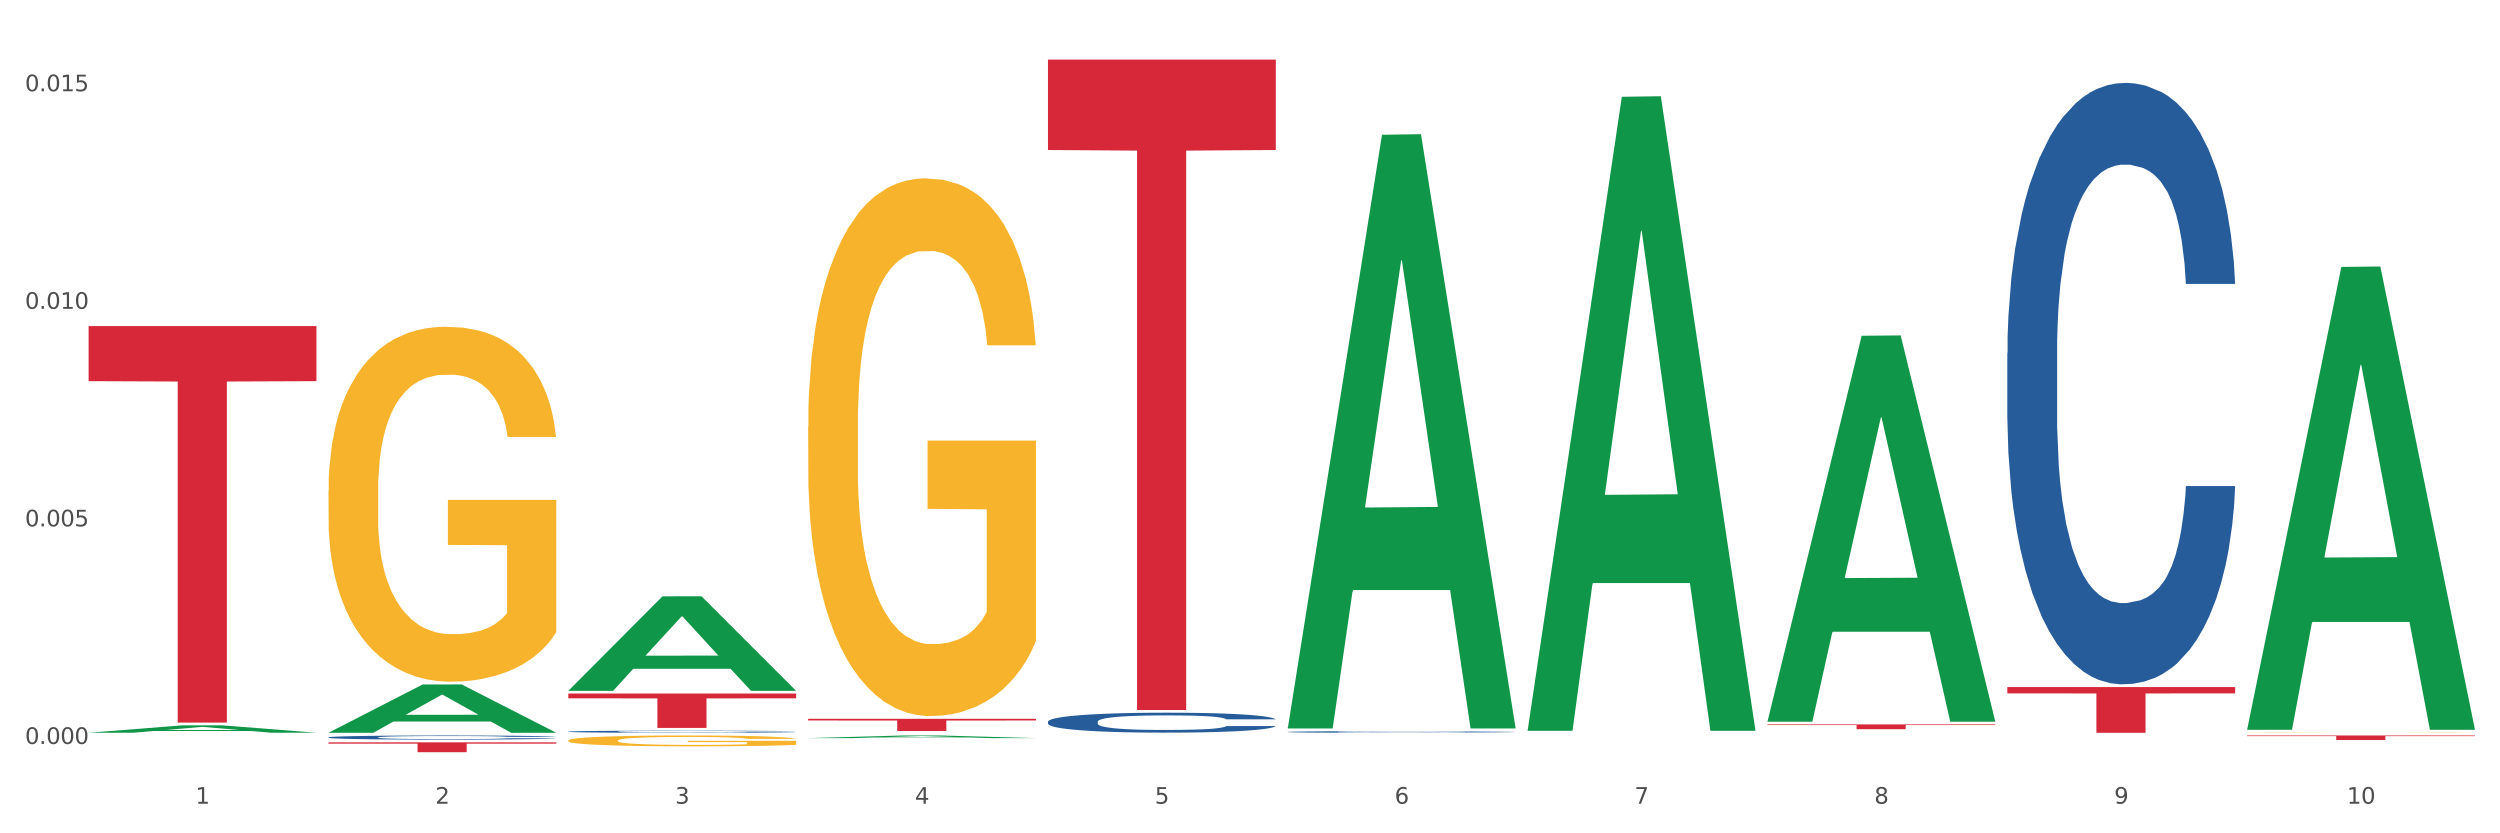 <?xml version="1.0" encoding="utf-8" standalone="no"?>
<!DOCTYPE svg PUBLIC "-//W3C//DTD SVG 1.1//EN"
  "http://www.w3.org/Graphics/SVG/1.1/DTD/svg11.dtd">
<svg xmlns:xlink="http://www.w3.org/1999/xlink" width="1080pt" height="360pt" viewBox="0 0 1080 360" xmlns="http://www.w3.org/2000/svg" version="1.1">
 <rect x="0" y="0" width="1080" height="360" fill="#333333" stroke="none"/>
 <defs>
  <style type="text/css">*{stroke-linejoin: round; stroke-linecap: butt}</style>
 </defs>
 <g id="figure_1">
  <g id="patch_1">
   <path d="M 0 360 
L 1080 360 
L 1080 0 
L 0 0 
z
" style="fill: #ffffff; stroke: #ffffff; stroke-linejoin: miter"/>
  </g>
  <g id="axes_1">
   <g id="matplotlib.axis_1">
    <g id="xtick_1">
     <g id="text_1">
      <!-- 1 -->
      <g style="fill: #4d4d4d" transform="translate(84.444 347.204) scale(0.096 -0.096)">
       <defs>
        <path id="DejaVuSans-31" d="M 794 531 
L 1825 531 
L 1825 4091 
L 703 3866 
L 703 4441 
L 1819 4666 
L 2450 4666 
L 2450 531 
L 3481 531 
L 3481 0 
L 794 0 
L 794 531 
z
" transform="scale(0.016)"/>
       </defs>
       <use xlink:href="#DejaVuSans-31"/>
      </g>
     </g>
    </g>
    <g id="xtick_2">
     <g id="text_2">
      <!-- 2 -->
      <g style="fill: #4d4d4d" transform="translate(188.053 347.204) scale(0.096 -0.096)">
       <defs>
        <path id="DejaVuSans-32" d="M 1228 531 
L 3431 531 
L 3431 0 
L 469 0 
L 469 531 
Q 828 903 1448 1529 
Q 2069 2156 2228 2338 
Q 2531 2678 2651 2914 
Q 2772 3150 2772 3378 
Q 2772 3750 2511 3984 
Q 2250 4219 1831 4219 
Q 1534 4219 1204 4116 
Q 875 4013 500 3803 
L 500 4441 
Q 881 4594 1212 4672 
Q 1544 4750 1819 4750 
Q 2544 4750 2975 4387 
Q 3406 4025 3406 3419 
Q 3406 3131 3298 2873 
Q 3191 2616 2906 2266 
Q 2828 2175 2409 1742 
Q 1991 1309 1228 531 
z
" transform="scale(0.016)"/>
       </defs>
       <use xlink:href="#DejaVuSans-32"/>
      </g>
     </g>
    </g>
    <g id="xtick_3">
     <g id="text_3">
      <!-- 3 -->
      <g style="fill: #4d4d4d" transform="translate(291.663 347.204) scale(0.096 -0.096)">
       <defs>
        <path id="DejaVuSans-33" d="M 2597 2516 
Q 3050 2419 3304 2112 
Q 3559 1806 3559 1356 
Q 3559 666 3084 287 
Q 2609 -91 1734 -91 
Q 1441 -91 1130 -33 
Q 819 25 488 141 
L 488 750 
Q 750 597 1062 519 
Q 1375 441 1716 441 
Q 2309 441 2620 675 
Q 2931 909 2931 1356 
Q 2931 1769 2642 2001 
Q 2353 2234 1838 2234 
L 1294 2234 
L 1294 2753 
L 1863 2753 
Q 2328 2753 2575 2939 
Q 2822 3125 2822 3475 
Q 2822 3834 2567 4026 
Q 2313 4219 1838 4219 
Q 1578 4219 1281 4162 
Q 984 4106 628 3988 
L 628 4550 
Q 988 4650 1302 4700 
Q 1616 4750 1894 4750 
Q 2613 4750 3031 4423 
Q 3450 4097 3450 3541 
Q 3450 3153 3228 2886 
Q 3006 2619 2597 2516 
z
" transform="scale(0.016)"/>
       </defs>
       <use xlink:href="#DejaVuSans-33"/>
      </g>
     </g>
    </g>
    <g id="xtick_4">
     <g id="text_4">
      <!-- 4 -->
      <g style="fill: #4d4d4d" transform="translate(395.273 347.204) scale(0.096 -0.096)">
       <defs>
        <path id="DejaVuSans-34" d="M 2419 4116 
L 825 1625 
L 2419 1625 
L 2419 4116 
z
M 2253 4666 
L 3047 4666 
L 3047 1625 
L 3713 1625 
L 3713 1100 
L 3047 1100 
L 3047 0 
L 2419 0 
L 2419 1100 
L 313 1100 
L 313 1709 
L 2253 4666 
z
" transform="scale(0.016)"/>
       </defs>
       <use xlink:href="#DejaVuSans-34"/>
      </g>
     </g>
    </g>
    <g id="xtick_5">
     <g id="text_5">
      <!-- 5 -->
      <g style="fill: #4d4d4d" transform="translate(498.883 347.204) scale(0.096 -0.096)">
       <defs>
        <path id="DejaVuSans-35" d="M 691 4666 
L 3169 4666 
L 3169 4134 
L 1269 4134 
L 1269 2991 
Q 1406 3038 1543 3061 
Q 1681 3084 1819 3084 
Q 2600 3084 3056 2656 
Q 3513 2228 3513 1497 
Q 3513 744 3044 326 
Q 2575 -91 1722 -91 
Q 1428 -91 1123 -41 
Q 819 9 494 109 
L 494 744 
Q 775 591 1075 516 
Q 1375 441 1709 441 
Q 2250 441 2565 725 
Q 2881 1009 2881 1497 
Q 2881 1984 2565 2268 
Q 2250 2553 1709 2553 
Q 1456 2553 1204 2497 
Q 953 2441 691 2322 
L 691 4666 
z
" transform="scale(0.016)"/>
       </defs>
       <use xlink:href="#DejaVuSans-35"/>
      </g>
     </g>
    </g>
    <g id="xtick_6">
     <g id="text_6">
      <!-- 6 -->
      <g style="fill: #4d4d4d" transform="translate(602.492 347.204) scale(0.096 -0.096)">
       <defs>
        <path id="DejaVuSans-36" d="M 2113 2584 
Q 1688 2584 1439 2293 
Q 1191 2003 1191 1497 
Q 1191 994 1439 701 
Q 1688 409 2113 409 
Q 2538 409 2786 701 
Q 3034 994 3034 1497 
Q 3034 2003 2786 2293 
Q 2538 2584 2113 2584 
z
M 3366 4563 
L 3366 3988 
Q 3128 4100 2886 4159 
Q 2644 4219 2406 4219 
Q 1781 4219 1451 3797 
Q 1122 3375 1075 2522 
Q 1259 2794 1537 2939 
Q 1816 3084 2150 3084 
Q 2853 3084 3261 2657 
Q 3669 2231 3669 1497 
Q 3669 778 3244 343 
Q 2819 -91 2113 -91 
Q 1303 -91 875 529 
Q 447 1150 447 2328 
Q 447 3434 972 4092 
Q 1497 4750 2381 4750 
Q 2619 4750 2861 4703 
Q 3103 4656 3366 4563 
z
" transform="scale(0.016)"/>
       </defs>
       <use xlink:href="#DejaVuSans-36"/>
      </g>
     </g>
    </g>
    <g id="xtick_7">
     <g id="text_7">
      <!-- 7 -->
      <g style="fill: #4d4d4d" transform="translate(706.102 347.204) scale(0.096 -0.096)">
       <defs>
        <path id="DejaVuSans-37" d="M 525 4666 
L 3525 4666 
L 3525 4397 
L 1831 0 
L 1172 0 
L 2766 4134 
L 525 4134 
L 525 4666 
z
" transform="scale(0.016)"/>
       </defs>
       <use xlink:href="#DejaVuSans-37"/>
      </g>
     </g>
    </g>
    <g id="xtick_8">
     <g id="text_8">
      <!-- 8 -->
      <g style="fill: #4d4d4d" transform="translate(809.712 347.204) scale(0.096 -0.096)">
       <defs>
        <path id="DejaVuSans-38" d="M 2034 2216 
Q 1584 2216 1326 1975 
Q 1069 1734 1069 1313 
Q 1069 891 1326 650 
Q 1584 409 2034 409 
Q 2484 409 2743 651 
Q 3003 894 3003 1313 
Q 3003 1734 2745 1975 
Q 2488 2216 2034 2216 
z
M 1403 2484 
Q 997 2584 770 2862 
Q 544 3141 544 3541 
Q 544 4100 942 4425 
Q 1341 4750 2034 4750 
Q 2731 4750 3128 4425 
Q 3525 4100 3525 3541 
Q 3525 3141 3298 2862 
Q 3072 2584 2669 2484 
Q 3125 2378 3379 2068 
Q 3634 1759 3634 1313 
Q 3634 634 3220 271 
Q 2806 -91 2034 -91 
Q 1263 -91 848 271 
Q 434 634 434 1313 
Q 434 1759 690 2068 
Q 947 2378 1403 2484 
z
M 1172 3481 
Q 1172 3119 1398 2916 
Q 1625 2713 2034 2713 
Q 2441 2713 2670 2916 
Q 2900 3119 2900 3481 
Q 2900 3844 2670 4047 
Q 2441 4250 2034 4250 
Q 1625 4250 1398 4047 
Q 1172 3844 1172 3481 
z
" transform="scale(0.016)"/>
       </defs>
       <use xlink:href="#DejaVuSans-38"/>
      </g>
     </g>
    </g>
    <g id="xtick_9">
     <g id="text_9">
      <!-- 9 -->
      <g style="fill: #4d4d4d" transform="translate(913.322 347.204) scale(0.096 -0.096)">
       <defs>
        <path id="DejaVuSans-39" d="M 703 97 
L 703 672 
Q 941 559 1184 500 
Q 1428 441 1663 441 
Q 2288 441 2617 861 
Q 2947 1281 2994 2138 
Q 2813 1869 2534 1725 
Q 2256 1581 1919 1581 
Q 1219 1581 811 2004 
Q 403 2428 403 3163 
Q 403 3881 828 4315 
Q 1253 4750 1959 4750 
Q 2769 4750 3195 4129 
Q 3622 3509 3622 2328 
Q 3622 1225 3098 567 
Q 2575 -91 1691 -91 
Q 1453 -91 1209 -44 
Q 966 3 703 97 
z
M 1959 2075 
Q 2384 2075 2632 2365 
Q 2881 2656 2881 3163 
Q 2881 3666 2632 3958 
Q 2384 4250 1959 4250 
Q 1534 4250 1286 3958 
Q 1038 3666 1038 3163 
Q 1038 2656 1286 2365 
Q 1534 2075 1959 2075 
z
" transform="scale(0.016)"/>
       </defs>
       <use xlink:href="#DejaVuSans-39"/>
      </g>
     </g>
    </g>
    <g id="xtick_10">
     <g id="text_10">
      <!-- 10 -->
      <g style="fill: #4d4d4d" transform="translate(1013.877 347.204) scale(0.096 -0.096)">
       <defs>
        <path id="DejaVuSans-30" d="M 2034 4250 
Q 1547 4250 1301 3770 
Q 1056 3291 1056 2328 
Q 1056 1369 1301 889 
Q 1547 409 2034 409 
Q 2525 409 2770 889 
Q 3016 1369 3016 2328 
Q 3016 3291 2770 3770 
Q 2525 4250 2034 4250 
z
M 2034 4750 
Q 2819 4750 3233 4129 
Q 3647 3509 3647 2328 
Q 3647 1150 3233 529 
Q 2819 -91 2034 -91 
Q 1250 -91 836 529 
Q 422 1150 422 2328 
Q 422 3509 836 4129 
Q 1250 4750 2034 4750 
z
" transform="scale(0.016)"/>
       </defs>
       <use xlink:href="#DejaVuSans-31"/>
       <use xlink:href="#DejaVuSans-30" transform="translate(63.623 0)"/>
      </g>
     </g>
    </g>
    <g id="xtick_11"/>
    <g id="xtick_12"/>
    <g id="xtick_13"/>
    <g id="xtick_14"/>
    <g id="xtick_15"/>
    <g id="xtick_16"/>
    <g id="xtick_17"/>
    <g id="xtick_18"/>
    <g id="xtick_19"/>
   </g>
   <g id="matplotlib.axis_2">
    <g id="ytick_1">
     <g id="text_11">
      <!-- 0.000 -->
      <g style="fill: #4d4d4d" transform="translate(10.8 321.381) scale(0.096 -0.096)">
       <defs>
        <path id="DejaVuSans-2e" d="M 684 794 
L 1344 794 
L 1344 0 
L 684 0 
L 684 794 
z
" transform="scale(0.016)"/>
       </defs>
       <use xlink:href="#DejaVuSans-30"/>
       <use xlink:href="#DejaVuSans-2e" transform="translate(63.623 0)"/>
       <use xlink:href="#DejaVuSans-30" transform="translate(95.41 0)"/>
       <use xlink:href="#DejaVuSans-30" transform="translate(159.033 0)"/>
       <use xlink:href="#DejaVuSans-30" transform="translate(222.656 0)"/>
      </g>
     </g>
    </g>
    <g id="ytick_2">
     <g id="text_12">
      <!-- 0.005 -->
      <g style="fill: #4d4d4d" transform="translate(10.8 227.394) scale(0.096 -0.096)">
       <use xlink:href="#DejaVuSans-30"/>
       <use xlink:href="#DejaVuSans-2e" transform="translate(63.623 0)"/>
       <use xlink:href="#DejaVuSans-30" transform="translate(95.41 0)"/>
       <use xlink:href="#DejaVuSans-30" transform="translate(159.033 0)"/>
       <use xlink:href="#DejaVuSans-35" transform="translate(222.656 0)"/>
      </g>
     </g>
    </g>
    <g id="ytick_3">
     <g id="text_13">
      <!-- 0.010 -->
      <g style="fill: #4d4d4d" transform="translate(10.8 133.407) scale(0.096 -0.096)">
       <use xlink:href="#DejaVuSans-30"/>
       <use xlink:href="#DejaVuSans-2e" transform="translate(63.623 0)"/>
       <use xlink:href="#DejaVuSans-30" transform="translate(95.41 0)"/>
       <use xlink:href="#DejaVuSans-31" transform="translate(159.033 0)"/>
       <use xlink:href="#DejaVuSans-30" transform="translate(222.656 0)"/>
      </g>
     </g>
    </g>
    <g id="ytick_4">
     <g id="text_14">
      <!-- 0.015 -->
      <g style="fill: #4d4d4d" transform="translate(10.8 39.421) scale(0.096 -0.096)">
       <use xlink:href="#DejaVuSans-30"/>
       <use xlink:href="#DejaVuSans-2e" transform="translate(63.623 0)"/>
       <use xlink:href="#DejaVuSans-30" transform="translate(95.41 0)"/>
       <use xlink:href="#DejaVuSans-31" transform="translate(159.033 0)"/>
       <use xlink:href="#DejaVuSans-35" transform="translate(222.656 0)"/>
      </g>
     </g>
    </g>
    <g id="ytick_5"/>
    <g id="ytick_6"/>
    <g id="ytick_7"/>
   </g>
   <g id="PolyCollection_1">
    <path d="M 38.283 316.538 
L 38.384 316.535 
L 78.974 313.334 
L 95.818 313.331 
L 136.712 316.544 
L 117.229 316.544 
L 108.401 315.796 
L 66.493 315.796 
L 66.188 315.808 
L 57.664 316.544 
L 38.283 316.544 
L 38.283 316.538 
L 71.769 315.349 
L 103.125 315.346 
L 87.599 314.016 
L 87.396 314.01 
L 87.193 314.019 
L 71.668 315.346 
L 71.769 315.349 
L 38.283 316.538 
z
" clip-path="url(#pde2e1645a0)" style="fill: #109648"/>
    <path d="M 349.112 184.393 
L 349.228 184.181 
L 349.228 176.543 
L 349.461 169.966 
L 350.623 154.054 
L 352.366 140.9 
L 353.644 133.899 
L 354.923 128.171 
L 356.433 122.443 
L 358.293 116.502 
L 361.663 107.804 
L 363.755 103.348 
L 366.311 98.681 
L 370.96 91.892 
L 374.33 88.073 
L 377.816 84.891 
L 383.51 81.072 
L 387.229 79.375 
L 391.18 78.102 
L 395.945 77.253 
L 399.547 77.041 
L 407.449 77.677 
L 414.189 79.587 
L 417.443 81.072 
L 421.627 83.618 
L 423.835 85.315 
L 427.437 88.71 
L 431.156 93.165 
L 433.713 96.984 
L 437.548 104.197 
L 440.453 111.41 
L 443.126 120.321 
L 444.52 126.474 
L 445.566 132.202 
L 446.496 138.779 
L 447.425 149.175 
L 426.508 149.175 
L 425.694 141.749 
L 424.416 134.748 
L 422.557 127.959 
L 420.93 123.716 
L 418.141 118.412 
L 415.584 115.017 
L 412.911 112.471 
L 409.657 110.35 
L 407.101 109.289 
L 403.498 108.44 
L 396.409 108.652 
L 391.645 110.35 
L 388.391 112.471 
L 386.299 114.381 
L 384.44 116.502 
L 382.348 119.472 
L 379.908 123.928 
L 378.165 127.959 
L 376.421 133.051 
L 375.027 138.142 
L 373.749 144.083 
L 372.703 150.448 
L 371.889 157.024 
L 371.192 165.086 
L 370.611 178.452 
L 370.611 207.518 
L 370.843 214.095 
L 371.424 222.793 
L 372.122 229.37 
L 373.284 237.22 
L 374.33 242.524 
L 376.305 250.162 
L 378.513 256.526 
L 380.256 260.557 
L 381.999 263.952 
L 385.021 268.619 
L 388.391 272.438 
L 391.296 274.772 
L 395.247 276.894 
L 397.92 277.742 
L 400.244 278.167 
L 405.939 278.167 
L 410.006 277.53 
L 414.538 276.045 
L 418.024 274.136 
L 420.93 271.802 
L 424.183 267.983 
L 426.275 264.376 
L 426.275 220.035 
L 400.709 219.823 
L 400.709 190.333 
L 447.542 190.333 
L 447.542 276.894 
L 445.566 281.349 
L 443.358 285.38 
L 441.034 288.987 
L 437.548 293.442 
L 433.364 297.685 
L 429.645 300.655 
L 425.694 303.201 
L 421.046 305.535 
L 415.003 307.656 
L 411.284 308.505 
L 406.636 309.142 
L 401.174 309.354 
L 396.409 308.929 
L 391.761 307.869 
L 386.88 305.959 
L 382.116 303.201 
L 378.513 300.443 
L 374.911 297.049 
L 371.076 292.593 
L 368.054 288.35 
L 365.73 284.531 
L 363.174 279.652 
L 360.385 273.287 
L 358.293 267.559 
L 356.433 261.618 
L 354.458 253.981 
L 353.063 247.404 
L 351.669 239.129 
L 350.855 232.977 
L 349.926 223.43 
L 349.228 210.064 
L 349.112 184.393 
z
" clip-path="url(#pde2e1645a0)" style="fill: #f7b32b"/>
    <path d="M 970.771 316.502 
L 970.887 316.502 
L 970.887 316.498 
L 971.119 316.495 
L 972.281 316.487 
L 974.025 316.48 
L 975.303 316.477 
L 976.581 316.474 
L 978.092 316.471 
L 979.951 316.468 
L 983.321 316.464 
L 985.413 316.461 
L 987.97 316.459 
L 992.618 316.455 
L 995.988 316.454 
L 999.474 316.452 
L 1005.169 316.45 
L 1008.887 316.449 
L 1012.838 316.449 
L 1017.603 316.448 
L 1021.206 316.448 
L 1029.108 316.448 
L 1035.848 316.449 
L 1039.102 316.45 
L 1043.285 316.451 
L 1045.493 316.452 
L 1049.096 316.454 
L 1052.814 316.456 
L 1055.371 316.458 
L 1059.206 316.462 
L 1062.111 316.465 
L 1064.784 316.47 
L 1066.179 316.473 
L 1067.224 316.476 
L 1068.154 316.479 
L 1069.084 316.484 
L 1048.166 316.484 
L 1047.353 316.481 
L 1046.074 316.477 
L 1044.215 316.474 
L 1042.588 316.472 
L 1039.799 316.469 
L 1037.242 316.467 
L 1034.57 316.466 
L 1031.316 316.465 
L 1028.759 316.464 
L 1025.157 316.464 
L 1018.068 316.464 
L 1013.303 316.465 
L 1010.049 316.466 
L 1007.958 316.467 
L 1006.098 316.468 
L 1004.007 316.469 
L 1001.566 316.472 
L 999.823 316.474 
L 998.08 316.476 
L 996.685 316.479 
L 995.407 316.482 
L 994.361 316.485 
L 993.548 316.488 
L 992.851 316.493 
L 992.269 316.499 
L 992.269 316.514 
L 992.502 316.517 
L 993.083 316.522 
L 993.78 316.525 
L 994.942 316.529 
L 995.988 316.532 
L 997.964 316.536 
L 1000.172 316.539 
L 1001.915 316.541 
L 1003.658 316.543 
L 1006.679 316.545 
L 1010.049 316.547 
L 1012.955 316.548 
L 1016.906 316.549 
L 1019.579 316.55 
L 1021.903 316.55 
L 1027.597 316.55 
L 1031.664 316.549 
L 1036.197 316.549 
L 1039.683 316.548 
L 1042.588 316.547 
L 1045.842 316.545 
L 1047.934 316.543 
L 1047.934 316.52 
L 1022.368 316.52 
L 1022.368 316.505 
L 1069.2 316.505 
L 1069.2 316.549 
L 1067.224 316.551 
L 1065.016 316.553 
L 1062.692 316.555 
L 1059.206 316.557 
L 1055.022 316.56 
L 1051.304 316.561 
L 1047.353 316.562 
L 1042.704 316.564 
L 1036.661 316.565 
L 1032.943 316.565 
L 1028.294 316.565 
L 1022.832 316.566 
L 1018.068 316.565 
L 1013.42 316.565 
L 1008.539 316.564 
L 1003.774 316.562 
L 1000.172 316.561 
L 996.569 316.559 
L 992.734 316.557 
L 989.713 316.555 
L 987.389 316.553 
L 984.832 316.55 
L 982.043 316.547 
L 979.951 316.544 
L 978.092 316.541 
L 976.116 316.538 
L 974.722 316.534 
L 973.327 316.53 
L 972.514 316.527 
L 971.584 316.522 
L 970.887 316.515 
L 970.771 316.502 
z
" clip-path="url(#pde2e1645a0)" style="fill: #f7b32b"/>
    <path d="M 763.551 312.95 
L 861.981 312.95 
L 861.981 313.239 
L 823.262 313.241 
L 823.262 315.028 
L 802.037 315.028 
L 802.037 313.241 
L 763.551 313.239 
L 763.551 312.952 
L 763.551 312.95 
z
" clip-path="url(#pde2e1645a0)" style="fill: #d62839"/>
    <path d="M 970.771 317.733 
L 1069.2 317.733 
L 1069.2 318.004 
L 1030.481 318.006 
L 1030.481 319.68 
L 1009.256 319.68 
L 1009.256 318.006 
L 970.771 318.004 
L 970.771 317.735 
L 970.771 317.733 
z
" clip-path="url(#pde2e1645a0)" style="fill: #d62839"/>
    <path d="M 867.161 152.55 
L 867.277 152.313 
L 867.277 145.668 
L 867.626 136.652 
L 868.906 120.041 
L 870.535 107.465 
L 873.327 92.753 
L 874.84 86.584 
L 876.818 79.702 
L 880.89 68.55 
L 885.544 59.058 
L 888.801 53.838 
L 891.245 50.516 
L 896.713 44.584 
L 899.854 41.973 
L 903.112 39.838 
L 905.904 38.414 
L 910.558 36.753 
L 914.281 36.041 
L 918.586 35.804 
L 922.193 36.041 
L 926.963 36.99 
L 933.944 39.838 
L 936.62 41.499 
L 940.227 44.346 
L 943.95 48.143 
L 946.975 51.94 
L 950.465 57.397 
L 954.072 64.516 
L 957.562 73.533 
L 960.006 81.838 
L 961.984 90.618 
L 963.729 101.296 
L 965.009 112.923 
L 965.59 122.651 
L 944.299 122.651 
L 943.717 113.872 
L 942.554 104.38 
L 941.39 97.973 
L 940.11 92.753 
L 938.132 86.821 
L 936.387 83.024 
L 933.479 78.516 
L 930.803 75.668 
L 928.592 74.007 
L 925.916 72.584 
L 920.215 71.16 
L 916.143 71.16 
L 913.583 71.634 
L 910.442 72.821 
L 907.766 74.482 
L 904.625 77.329 
L 902.181 80.414 
L 899.738 84.448 
L 898.342 87.296 
L 896.248 92.516 
L 894.851 96.787 
L 892.99 104.143 
L 891.943 109.363 
L 890.081 122.889 
L 889.267 132.855 
L 888.918 139.736 
L 888.685 147.33 
L 888.685 184.347 
L 889.383 200.957 
L 889.965 208.075 
L 890.896 216.143 
L 892.641 226.584 
L 895.201 236.787 
L 897.877 244.143 
L 900.087 248.652 
L 902.181 251.974 
L 904.276 254.584 
L 906.835 256.957 
L 908.929 258.381 
L 912.071 259.804 
L 915.794 260.516 
L 918.703 260.516 
L 924.636 259.33 
L 927.312 258.143 
L 929.872 256.482 
L 932.664 253.872 
L 934.875 251.025 
L 936.155 248.889 
L 938.249 244.381 
L 939.878 239.635 
L 941.274 234.177 
L 942.205 229.431 
L 943.252 222.313 
L 944.066 214.245 
L 944.299 209.974 
L 965.59 209.974 
L 965.125 218.516 
L 964.31 226.821 
L 962.682 237.974 
L 961.402 244.381 
L 959.424 252.211 
L 957.33 258.855 
L 954.421 266.211 
L 951.745 271.669 
L 948.953 276.414 
L 945.928 280.686 
L 940.459 286.618 
L 938.481 288.279 
L 934.293 291.126 
L 931.035 292.787 
L 926.265 294.448 
L 921.379 295.398 
L 916.259 295.635 
L 911.722 295.16 
L 906.719 293.737 
L 903.577 292.313 
L 900.087 290.177 
L 896.015 286.855 
L 892.176 282.821 
L 888.569 278.075 
L 885.195 272.618 
L 882.053 266.448 
L 877.981 256.245 
L 874.956 246.279 
L 872.746 237.025 
L 871.233 229.194 
L 869.721 219.228 
L 868.906 212.347 
L 867.626 195.736 
L 867.161 180.313 
L 867.161 152.55 
z
" clip-path="url(#pde2e1645a0)" style="fill: #255c99"/>
    <path d="M 556.332 316.183 
L 556.448 316.182 
L 556.448 316.164 
L 556.797 316.14 
L 558.077 316.096 
L 559.706 316.062 
L 562.498 316.023 
L 564.011 316.006 
L 565.989 315.988 
L 570.061 315.958 
L 574.715 315.933 
L 577.972 315.919 
L 580.415 315.91 
L 585.884 315.894 
L 589.025 315.887 
L 592.283 315.881 
L 595.075 315.878 
L 599.729 315.873 
L 603.452 315.871 
L 607.757 315.871 
L 611.364 315.871 
L 616.134 315.874 
L 623.115 315.881 
L 625.791 315.886 
L 629.397 315.894 
L 633.121 315.904 
L 636.146 315.914 
L 639.636 315.928 
L 643.243 315.947 
L 646.733 315.972 
L 649.176 315.994 
L 651.154 316.017 
L 652.899 316.046 
L 654.179 316.077 
L 654.761 316.103 
L 633.47 316.103 
L 632.888 316.079 
L 631.724 316.054 
L 630.561 316.037 
L 629.281 316.023 
L 627.303 316.007 
L 625.558 315.997 
L 622.649 315.985 
L 619.973 315.977 
L 617.763 315.973 
L 615.087 315.969 
L 609.386 315.965 
L 605.314 315.965 
L 602.754 315.966 
L 599.613 315.97 
L 596.937 315.974 
L 593.795 315.982 
L 591.352 315.99 
L 588.909 316.001 
L 587.513 316.008 
L 585.418 316.022 
L 584.022 316.034 
L 582.161 316.053 
L 581.114 316.067 
L 579.252 316.104 
L 578.438 316.13 
L 578.089 316.149 
L 577.856 316.169 
L 577.856 316.268 
L 578.554 316.312 
L 579.136 316.331 
L 580.066 316.353 
L 581.812 316.381 
L 584.371 316.408 
L 587.047 316.428 
L 589.258 316.44 
L 591.352 316.449 
L 593.446 316.456 
L 596.006 316.462 
L 598.1 316.466 
L 601.242 316.47 
L 604.965 316.472 
L 607.873 316.472 
L 613.807 316.468 
L 616.483 316.465 
L 619.043 316.461 
L 621.835 316.454 
L 624.045 316.446 
L 625.325 316.441 
L 627.42 316.428 
L 629.048 316.416 
L 630.445 316.401 
L 631.375 316.388 
L 632.422 316.369 
L 633.237 316.348 
L 633.47 316.336 
L 654.761 316.336 
L 654.296 316.359 
L 653.481 316.381 
L 651.852 316.411 
L 650.573 316.428 
L 648.595 316.449 
L 646.5 316.467 
L 643.592 316.487 
L 640.916 316.501 
L 638.123 316.514 
L 635.098 316.526 
L 629.63 316.541 
L 627.652 316.546 
L 623.464 316.553 
L 620.206 316.558 
L 615.436 316.562 
L 610.549 316.565 
L 605.43 316.566 
L 600.893 316.564 
L 595.89 316.56 
L 592.748 316.557 
L 589.258 316.551 
L 585.186 316.542 
L 581.346 316.531 
L 577.74 316.519 
L 574.365 316.504 
L 571.224 316.487 
L 567.152 316.46 
L 564.127 316.434 
L 561.916 316.409 
L 560.404 316.388 
L 558.891 316.361 
L 558.077 316.343 
L 556.797 316.298 
L 556.332 316.257 
L 556.332 316.183 
z
" clip-path="url(#pde2e1645a0)" style="fill: #255c99"/>
    <path d="M 245.502 319.897 
L 245.619 319.893 
L 245.619 319.739 
L 245.851 319.606 
L 247.013 319.286 
L 248.756 319.02 
L 250.035 318.879 
L 251.313 318.764 
L 252.824 318.648 
L 254.683 318.529 
L 258.053 318.353 
L 260.145 318.264 
L 262.701 318.17 
L 267.35 318.033 
L 270.72 317.956 
L 274.206 317.892 
L 279.9 317.815 
L 283.619 317.78 
L 287.57 317.755 
L 292.335 317.738 
L 295.937 317.733 
L 303.84 317.746 
L 310.58 317.785 
L 313.834 317.815 
L 318.017 317.866 
L 320.225 317.9 
L 323.828 317.969 
L 327.546 318.058 
L 330.103 318.135 
L 333.938 318.281 
L 336.843 318.426 
L 339.516 318.606 
L 340.91 318.73 
L 341.956 318.845 
L 342.886 318.978 
L 343.816 319.187 
L 322.898 319.187 
L 322.084 319.038 
L 320.806 318.896 
L 318.947 318.76 
L 317.32 318.674 
L 314.531 318.567 
L 311.974 318.499 
L 309.301 318.447 
L 306.048 318.405 
L 303.491 318.383 
L 299.888 318.366 
L 292.8 318.371 
L 288.035 318.405 
L 284.781 318.447 
L 282.689 318.486 
L 280.83 318.529 
L 278.738 318.589 
L 276.298 318.678 
L 274.555 318.76 
L 272.812 318.862 
L 271.417 318.965 
L 270.139 319.085 
L 269.093 319.213 
L 268.28 319.345 
L 267.582 319.508 
L 267.001 319.777 
L 267.001 320.363 
L 267.234 320.496 
L 267.815 320.671 
L 268.512 320.804 
L 269.674 320.962 
L 270.72 321.069 
L 272.695 321.223 
L 274.903 321.351 
L 276.647 321.432 
L 278.39 321.501 
L 281.411 321.595 
L 284.781 321.672 
L 287.686 321.719 
L 291.638 321.761 
L 294.31 321.778 
L 296.635 321.787 
L 302.329 321.787 
L 306.396 321.774 
L 310.928 321.744 
L 314.415 321.706 
L 317.32 321.659 
L 320.574 321.582 
L 322.665 321.509 
L 322.665 320.615 
L 297.099 320.611 
L 297.099 320.017 
L 343.932 320.017 
L 343.932 321.761 
L 341.956 321.851 
L 339.748 321.932 
L 337.424 322.005 
L 333.938 322.095 
L 329.754 322.18 
L 326.036 322.24 
L 322.084 322.292 
L 317.436 322.339 
L 311.393 322.381 
L 307.674 322.398 
L 303.026 322.411 
L 297.564 322.416 
L 292.8 322.407 
L 288.151 322.386 
L 283.271 322.347 
L 278.506 322.292 
L 274.903 322.236 
L 271.301 322.168 
L 267.466 322.078 
L 264.445 321.992 
L 262.12 321.915 
L 259.564 321.817 
L 256.775 321.689 
L 254.683 321.573 
L 252.824 321.453 
L 250.848 321.3 
L 249.454 321.167 
L 248.059 321 
L 247.246 320.876 
L 246.316 320.684 
L 245.619 320.414 
L 245.502 319.897 
z
" clip-path="url(#pde2e1645a0)" style="fill: #f7b32b"/>
    <path d="M 452.722 311.755 
L 452.838 311.747 
L 452.838 311.526 
L 453.187 311.227 
L 454.467 310.677 
L 456.096 310.259 
L 458.888 309.772 
L 460.401 309.567 
L 462.379 309.339 
L 466.451 308.969 
L 471.105 308.654 
L 474.362 308.481 
L 476.806 308.371 
L 482.274 308.174 
L 485.415 308.088 
L 488.673 308.017 
L 491.465 307.97 
L 496.119 307.914 
L 499.842 307.891 
L 504.147 307.883 
L 507.754 307.891 
L 512.524 307.922 
L 519.505 308.017 
L 522.181 308.072 
L 525.788 308.166 
L 529.511 308.292 
L 532.536 308.418 
L 536.026 308.599 
L 539.633 308.835 
L 543.123 309.134 
L 545.567 309.41 
L 547.545 309.701 
L 549.29 310.055 
L 550.57 310.44 
L 551.151 310.763 
L 529.86 310.763 
L 529.278 310.472 
L 528.115 310.157 
L 526.951 309.945 
L 525.671 309.772 
L 523.693 309.575 
L 521.948 309.449 
L 519.04 309.299 
L 516.364 309.205 
L 514.153 309.15 
L 511.477 309.103 
L 505.776 309.055 
L 501.704 309.055 
L 499.144 309.071 
L 496.003 309.111 
L 493.327 309.166 
L 490.186 309.26 
L 487.742 309.362 
L 485.299 309.496 
L 483.903 309.591 
L 481.809 309.764 
L 480.412 309.905 
L 478.551 310.149 
L 477.504 310.322 
L 475.642 310.771 
L 474.828 311.101 
L 474.479 311.33 
L 474.246 311.581 
L 474.246 312.809 
L 474.944 313.36 
L 475.526 313.596 
L 476.457 313.864 
L 478.202 314.21 
L 480.762 314.548 
L 483.438 314.792 
L 485.648 314.942 
L 487.742 315.052 
L 489.837 315.138 
L 492.396 315.217 
L 494.49 315.264 
L 497.632 315.311 
L 501.355 315.335 
L 504.264 315.335 
L 510.197 315.296 
L 512.873 315.256 
L 515.433 315.201 
L 518.225 315.115 
L 520.436 315.02 
L 521.716 314.949 
L 523.81 314.8 
L 525.439 314.643 
L 526.835 314.462 
L 527.766 314.304 
L 528.813 314.068 
L 529.627 313.801 
L 529.86 313.659 
L 551.151 313.659 
L 550.686 313.942 
L 549.871 314.218 
L 548.243 314.587 
L 546.963 314.8 
L 544.985 315.06 
L 542.891 315.28 
L 539.982 315.524 
L 537.306 315.705 
L 534.514 315.862 
L 531.489 316.004 
L 526.02 316.201 
L 524.042 316.256 
L 519.854 316.35 
L 516.596 316.405 
L 511.826 316.46 
L 506.94 316.492 
L 501.82 316.5 
L 497.283 316.484 
L 492.28 316.437 
L 489.138 316.39 
L 485.648 316.319 
L 481.576 316.209 
L 477.737 316.075 
L 474.13 315.917 
L 470.756 315.736 
L 467.614 315.532 
L 463.542 315.193 
L 460.517 314.863 
L 458.307 314.556 
L 456.794 314.296 
L 455.282 313.966 
L 454.467 313.738 
L 453.187 313.187 
L 452.722 312.675 
L 452.722 311.755 
z
" clip-path="url(#pde2e1645a0)" style="fill: #255c99"/>
    <path d="M 141.893 318.533 
L 142.009 318.532 
L 142.009 318.486 
L 142.358 318.424 
L 143.638 318.31 
L 145.267 318.224 
L 148.059 318.124 
L 149.572 318.081 
L 151.55 318.034 
L 155.622 317.958 
L 160.276 317.893 
L 163.533 317.857 
L 165.977 317.834 
L 171.445 317.794 
L 174.586 317.776 
L 177.844 317.761 
L 180.636 317.751 
L 185.29 317.74 
L 189.013 317.735 
L 193.318 317.733 
L 196.925 317.735 
L 201.695 317.742 
L 208.676 317.761 
L 211.352 317.772 
L 214.958 317.792 
L 218.682 317.818 
L 221.707 317.844 
L 225.197 317.881 
L 228.804 317.93 
L 232.294 317.992 
L 234.737 318.049 
L 236.715 318.109 
L 238.46 318.182 
L 239.74 318.262 
L 240.322 318.328 
L 219.031 318.328 
L 218.449 318.268 
L 217.285 318.203 
L 216.122 318.159 
L 214.842 318.124 
L 212.864 318.083 
L 211.119 318.057 
L 208.21 318.026 
L 205.534 318.007 
L 203.324 317.995 
L 200.648 317.985 
L 194.947 317.976 
L 190.875 317.976 
L 188.315 317.979 
L 185.174 317.987 
L 182.498 317.998 
L 179.356 318.018 
L 176.913 318.039 
L 174.47 318.067 
L 173.074 318.086 
L 170.979 318.122 
L 169.583 318.151 
L 167.722 318.202 
L 166.675 318.237 
L 164.813 318.33 
L 163.999 318.398 
L 163.65 318.445 
L 163.417 318.497 
L 163.417 318.751 
L 164.115 318.865 
L 164.697 318.914 
L 165.627 318.969 
L 167.373 319.04 
L 169.932 319.11 
L 172.608 319.161 
L 174.819 319.191 
L 176.913 319.214 
L 179.007 319.232 
L 181.567 319.248 
L 183.661 319.258 
L 186.803 319.268 
L 190.526 319.273 
L 193.434 319.273 
L 199.368 319.265 
L 202.044 319.257 
L 204.604 319.245 
L 207.396 319.227 
L 209.606 319.208 
L 210.886 319.193 
L 212.981 319.162 
L 214.609 319.13 
L 216.006 319.092 
L 216.936 319.06 
L 217.983 319.011 
L 218.798 318.956 
L 219.031 318.927 
L 240.322 318.927 
L 239.857 318.985 
L 239.042 319.042 
L 237.413 319.118 
L 236.134 319.162 
L 234.156 319.216 
L 232.061 319.261 
L 229.153 319.312 
L 226.477 319.349 
L 223.684 319.382 
L 220.659 319.411 
L 215.191 319.452 
L 213.213 319.463 
L 209.025 319.482 
L 205.767 319.494 
L 200.997 319.505 
L 196.11 319.512 
L 190.991 319.513 
L 186.454 319.51 
L 181.451 319.5 
L 178.309 319.491 
L 174.819 319.476 
L 170.747 319.453 
L 166.907 319.426 
L 163.301 319.393 
L 159.926 319.356 
L 156.785 319.313 
L 152.713 319.244 
L 149.688 319.175 
L 147.477 319.112 
L 145.965 319.058 
L 144.452 318.99 
L 143.638 318.943 
L 142.358 318.829 
L 141.893 318.723 
L 141.893 318.533 
z
" clip-path="url(#pde2e1645a0)" style="fill: #255c99"/>
    <path d="M 38.283 140.856 
L 136.712 140.856 
L 136.712 164.662 
L 97.994 164.823 
L 97.994 312.164 
L 76.768 312.164 
L 76.768 164.823 
L 38.283 164.662 
L 38.283 141.016 
L 38.283 140.856 
z
" clip-path="url(#pde2e1645a0)" style="fill: #d62839"/>
    <path d="M 141.893 320.681 
L 240.322 320.681 
L 240.322 321.274 
L 201.603 321.278 
L 201.603 324.95 
L 180.378 324.95 
L 180.378 321.278 
L 141.893 321.274 
L 141.893 320.685 
L 141.893 320.681 
z
" clip-path="url(#pde2e1645a0)" style="fill: #d62839"/>
    <path d="M 245.502 299.621 
L 343.932 299.621 
L 343.932 301.686 
L 305.213 301.7 
L 305.213 314.479 
L 283.988 314.479 
L 283.988 301.7 
L 245.502 301.686 
L 245.502 299.635 
L 245.502 299.621 
z
" clip-path="url(#pde2e1645a0)" style="fill: #d62839"/>
    <path d="M 349.112 310.522 
L 447.542 310.522 
L 447.542 311.254 
L 408.823 311.259 
L 408.823 315.791 
L 387.598 315.791 
L 387.598 311.259 
L 349.112 311.254 
L 349.112 310.527 
L 349.112 310.522 
z
" clip-path="url(#pde2e1645a0)" style="fill: #d62839"/>
    <path d="M 452.722 25.759 
L 551.151 25.759 
L 551.151 64.803 
L 512.433 65.067 
L 512.433 306.715 
L 491.207 306.715 
L 491.207 65.067 
L 452.722 64.803 
L 452.722 26.023 
L 452.722 25.759 
z
" clip-path="url(#pde2e1645a0)" style="fill: #d62839"/>
    <path d="M 245.502 316.06 
L 245.619 316.059 
L 245.619 316.036 
L 245.968 316.004 
L 247.248 315.945 
L 248.877 315.901 
L 251.669 315.849 
L 253.181 315.827 
L 255.159 315.802 
L 259.231 315.763 
L 263.885 315.729 
L 267.143 315.711 
L 269.586 315.699 
L 275.055 315.678 
L 278.196 315.669 
L 281.454 315.662 
L 284.246 315.656 
L 288.9 315.651 
L 292.623 315.648 
L 296.928 315.647 
L 300.534 315.648 
L 305.305 315.651 
L 312.285 315.662 
L 314.961 315.667 
L 318.568 315.677 
L 322.291 315.691 
L 325.316 315.704 
L 328.807 315.724 
L 332.413 315.749 
L 335.904 315.781 
L 338.347 315.81 
L 340.325 315.841 
L 342.07 315.879 
L 343.35 315.92 
L 343.932 315.954 
L 322.64 315.954 
L 322.059 315.923 
L 320.895 315.89 
L 319.732 315.867 
L 318.452 315.849 
L 316.474 315.828 
L 314.729 315.814 
L 311.82 315.798 
L 309.144 315.788 
L 306.934 315.782 
L 304.258 315.777 
L 298.557 315.772 
L 294.484 315.772 
L 291.925 315.774 
L 288.783 315.778 
L 286.107 315.784 
L 282.966 315.794 
L 280.523 315.805 
L 278.08 315.819 
L 276.683 315.829 
L 274.589 315.848 
L 273.193 315.863 
L 271.331 315.889 
L 270.284 315.907 
L 268.423 315.955 
L 267.608 315.99 
L 267.259 316.015 
L 267.027 316.041 
L 267.027 316.172 
L 267.725 316.231 
L 268.306 316.256 
L 269.237 316.285 
L 270.982 316.321 
L 273.542 316.358 
L 276.218 316.384 
L 278.429 316.399 
L 280.523 316.411 
L 282.617 316.42 
L 285.177 316.429 
L 287.271 316.434 
L 290.412 316.439 
L 294.135 316.441 
L 297.044 316.441 
L 302.978 316.437 
L 305.654 316.433 
L 308.213 316.427 
L 311.006 316.418 
L 313.216 316.408 
L 314.496 316.4 
L 316.59 316.384 
L 318.219 316.368 
L 319.615 316.348 
L 320.546 316.332 
L 321.593 316.306 
L 322.408 316.278 
L 322.64 316.263 
L 343.932 316.263 
L 343.466 316.293 
L 342.652 316.322 
L 341.023 316.362 
L 339.743 316.384 
L 337.765 316.412 
L 335.671 316.436 
L 332.762 316.462 
L 330.087 316.481 
L 327.294 316.498 
L 324.269 316.513 
L 318.801 316.534 
L 316.823 316.54 
L 312.635 316.55 
L 309.377 316.555 
L 304.607 316.561 
L 299.72 316.565 
L 294.601 316.566 
L 290.063 316.564 
L 285.06 316.559 
L 281.919 316.554 
L 278.429 316.546 
L 274.356 316.534 
L 270.517 316.52 
L 266.91 316.503 
L 263.536 316.484 
L 260.395 316.462 
L 256.323 316.426 
L 253.298 316.391 
L 251.087 316.358 
L 249.575 316.331 
L 248.062 316.295 
L 247.248 316.271 
L 245.968 316.212 
L 245.502 316.158 
L 245.502 316.06 
z
" clip-path="url(#pde2e1645a0)" style="fill: #255c99"/>
    <path d="M 141.893 212.016 
L 142.009 211.876 
L 142.009 206.834 
L 142.241 202.493 
L 143.403 191.989 
L 145.147 183.306 
L 146.425 178.685 
L 147.703 174.904 
L 149.214 171.122 
L 151.073 167.201 
L 154.443 161.459 
L 156.535 158.518 
L 159.092 155.437 
L 163.74 150.956 
L 167.11 148.435 
L 170.596 146.334 
L 176.291 143.814 
L 180.009 142.693 
L 183.961 141.853 
L 188.725 141.293 
L 192.328 141.153 
L 200.23 141.573 
L 206.97 142.833 
L 210.224 143.814 
L 214.407 145.494 
L 216.615 146.615 
L 220.218 148.855 
L 223.937 151.796 
L 226.493 154.317 
L 230.328 159.079 
L 233.233 163.84 
L 235.906 169.722 
L 237.301 173.783 
L 238.346 177.565 
L 239.276 181.906 
L 240.206 188.768 
L 219.288 188.768 
L 218.475 183.867 
L 217.196 179.245 
L 215.337 174.764 
L 213.71 171.963 
L 210.921 168.462 
L 208.364 166.221 
L 205.692 164.54 
L 202.438 163.14 
L 199.881 162.44 
L 196.279 161.879 
L 189.19 162.02 
L 184.425 163.14 
L 181.171 164.54 
L 179.08 165.801 
L 177.22 167.201 
L 175.129 169.162 
L 172.688 172.103 
L 170.945 174.764 
L 169.202 178.125 
L 167.807 181.486 
L 166.529 185.407 
L 165.483 189.608 
L 164.67 193.95 
L 163.973 199.272 
L 163.391 208.094 
L 163.391 227.281 
L 163.624 231.622 
L 164.205 237.364 
L 164.902 241.705 
L 166.064 246.887 
L 167.11 250.388 
L 169.086 255.43 
L 171.294 259.631 
L 173.037 262.292 
L 174.78 264.533 
L 177.801 267.614 
L 181.171 270.134 
L 184.077 271.675 
L 188.028 273.075 
L 190.701 273.635 
L 193.025 273.916 
L 198.719 273.916 
L 202.786 273.495 
L 207.319 272.515 
L 210.805 271.255 
L 213.71 269.714 
L 216.964 267.193 
L 219.056 264.813 
L 219.056 235.543 
L 193.49 235.403 
L 193.49 215.937 
L 240.322 215.937 
L 240.322 273.075 
L 238.346 276.016 
L 236.138 278.677 
L 233.814 281.058 
L 230.328 283.999 
L 226.144 286.8 
L 222.426 288.76 
L 218.475 290.441 
L 213.826 291.981 
L 207.783 293.382 
L 204.065 293.942 
L 199.416 294.362 
L 193.955 294.502 
L 189.19 294.222 
L 184.542 293.522 
L 179.661 292.262 
L 174.896 290.441 
L 171.294 288.62 
L 167.691 286.38 
L 163.856 283.439 
L 160.835 280.638 
L 158.511 278.117 
L 155.954 274.896 
L 153.165 270.695 
L 151.073 266.913 
L 149.214 262.992 
L 147.238 257.95 
L 145.844 253.609 
L 144.449 248.147 
L 143.636 244.086 
L 142.706 237.784 
L 142.009 228.961 
L 141.893 212.016 
z
" clip-path="url(#pde2e1645a0)" style="fill: #f7b32b"/>
    <path d="M 867.161 296.803 
L 965.59 296.803 
L 965.59 299.549 
L 926.872 299.568 
L 926.872 316.566 
L 905.646 316.566 
L 905.646 299.568 
L 867.161 299.549 
L 867.161 296.821 
L 867.161 296.803 
z
" clip-path="url(#pde2e1645a0)" style="fill: #d62839"/>
    <path d="M 141.893 316.526 
L 141.994 316.507 
L 182.584 295.69 
L 199.428 295.67 
L 240.322 316.566 
L 220.839 316.566 
L 212.011 311.7 
L 170.102 311.7 
L 169.798 311.778 
L 161.274 316.566 
L 141.893 316.566 
L 141.893 316.526 
L 175.379 308.796 
L 206.734 308.776 
L 191.209 300.124 
L 191.006 300.085 
L 190.803 300.144 
L 175.278 308.776 
L 175.379 308.796 
L 141.893 316.526 
z
" clip-path="url(#pde2e1645a0)" style="fill: #109648"/>
    <path d="M 245.502 298.376 
L 245.604 298.338 
L 286.193 257.614 
L 303.038 257.575 
L 343.932 298.453 
L 324.449 298.453 
L 315.621 288.934 
L 273.712 288.934 
L 273.408 289.088 
L 264.884 298.453 
L 245.502 298.453 
L 245.502 298.376 
L 278.989 283.253 
L 310.344 283.215 
L 294.819 266.288 
L 294.616 266.212 
L 294.413 266.327 
L 278.887 283.215 
L 278.989 283.253 
L 245.502 298.376 
z
" clip-path="url(#pde2e1645a0)" style="fill: #109648"/>
    <path d="M 349.112 318.86 
L 349.214 318.859 
L 389.803 317.734 
L 406.648 317.733 
L 447.542 318.862 
L 428.059 318.862 
L 419.23 318.599 
L 377.322 318.599 
L 377.017 318.603 
L 368.494 318.862 
L 349.112 318.862 
L 349.112 318.86 
L 382.598 318.442 
L 413.954 318.441 
L 398.428 317.974 
L 398.225 317.972 
L 398.022 317.975 
L 382.497 318.441 
L 382.598 318.442 
L 349.112 318.86 
z
" clip-path="url(#pde2e1645a0)" style="fill: #109648"/>
    <path d="M 556.332 314.221 
L 556.433 313.98 
L 597.023 58.208 
L 613.867 57.967 
L 654.761 314.703 
L 635.278 314.703 
L 626.45 254.918 
L 584.541 254.918 
L 584.237 255.882 
L 575.713 314.703 
L 556.332 314.703 
L 556.332 314.221 
L 589.818 219.24 
L 621.173 218.999 
L 605.648 112.689 
L 605.445 112.207 
L 605.242 112.93 
L 589.717 218.999 
L 589.818 219.24 
L 556.332 314.221 
z
" clip-path="url(#pde2e1645a0)" style="fill: #109648"/>
    <path d="M 659.941 315.197 
L 660.043 314.94 
L 700.632 41.816 
L 717.477 41.559 
L 758.371 315.712 
L 738.888 315.712 
L 730.06 251.872 
L 688.151 251.872 
L 687.847 252.901 
L 679.323 315.712 
L 659.941 315.712 
L 659.941 315.197 
L 693.428 213.773 
L 724.783 213.516 
L 709.258 99.993 
L 709.055 99.478 
L 708.852 100.251 
L 693.326 213.516 
L 693.428 213.773 
L 659.941 315.197 
z
" clip-path="url(#pde2e1645a0)" style="fill: #109648"/>
    <path d="M 763.551 311.469 
L 763.653 311.312 
L 804.242 145.051 
L 821.087 144.894 
L 861.981 311.782 
L 842.498 311.782 
L 833.669 272.92 
L 791.761 272.92 
L 791.456 273.547 
L 782.933 311.782 
L 763.551 311.782 
L 763.551 311.469 
L 797.037 249.728 
L 828.393 249.571 
L 812.867 180.466 
L 812.664 180.152 
L 812.461 180.622 
L 796.936 249.571 
L 797.037 249.728 
L 763.551 311.469 
z
" clip-path="url(#pde2e1645a0)" style="fill: #109648"/>
    <path d="M 970.771 314.904 
L 970.872 314.716 
L 1011.462 115.309 
L 1028.306 115.121 
L 1069.2 315.28 
L 1049.717 315.28 
L 1040.889 268.67 
L 998.98 268.67 
L 998.676 269.422 
L 990.152 315.28 
L 970.771 315.28 
L 970.771 314.904 
L 1004.257 240.855 
L 1035.612 240.667 
L 1020.087 157.784 
L 1019.884 157.408 
L 1019.681 157.972 
L 1004.156 240.667 
L 1004.257 240.855 
L 970.771 314.904 
z
" clip-path="url(#pde2e1645a0)" style="fill: #109648"/>
   </g>
  </g>
 </g>
 <defs>
  <clipPath id="pde2e1645a0">
   <rect x="38.283" y="10.8" width="1030.917" height="329.109"/>
  </clipPath>
 </defs>
</svg>
